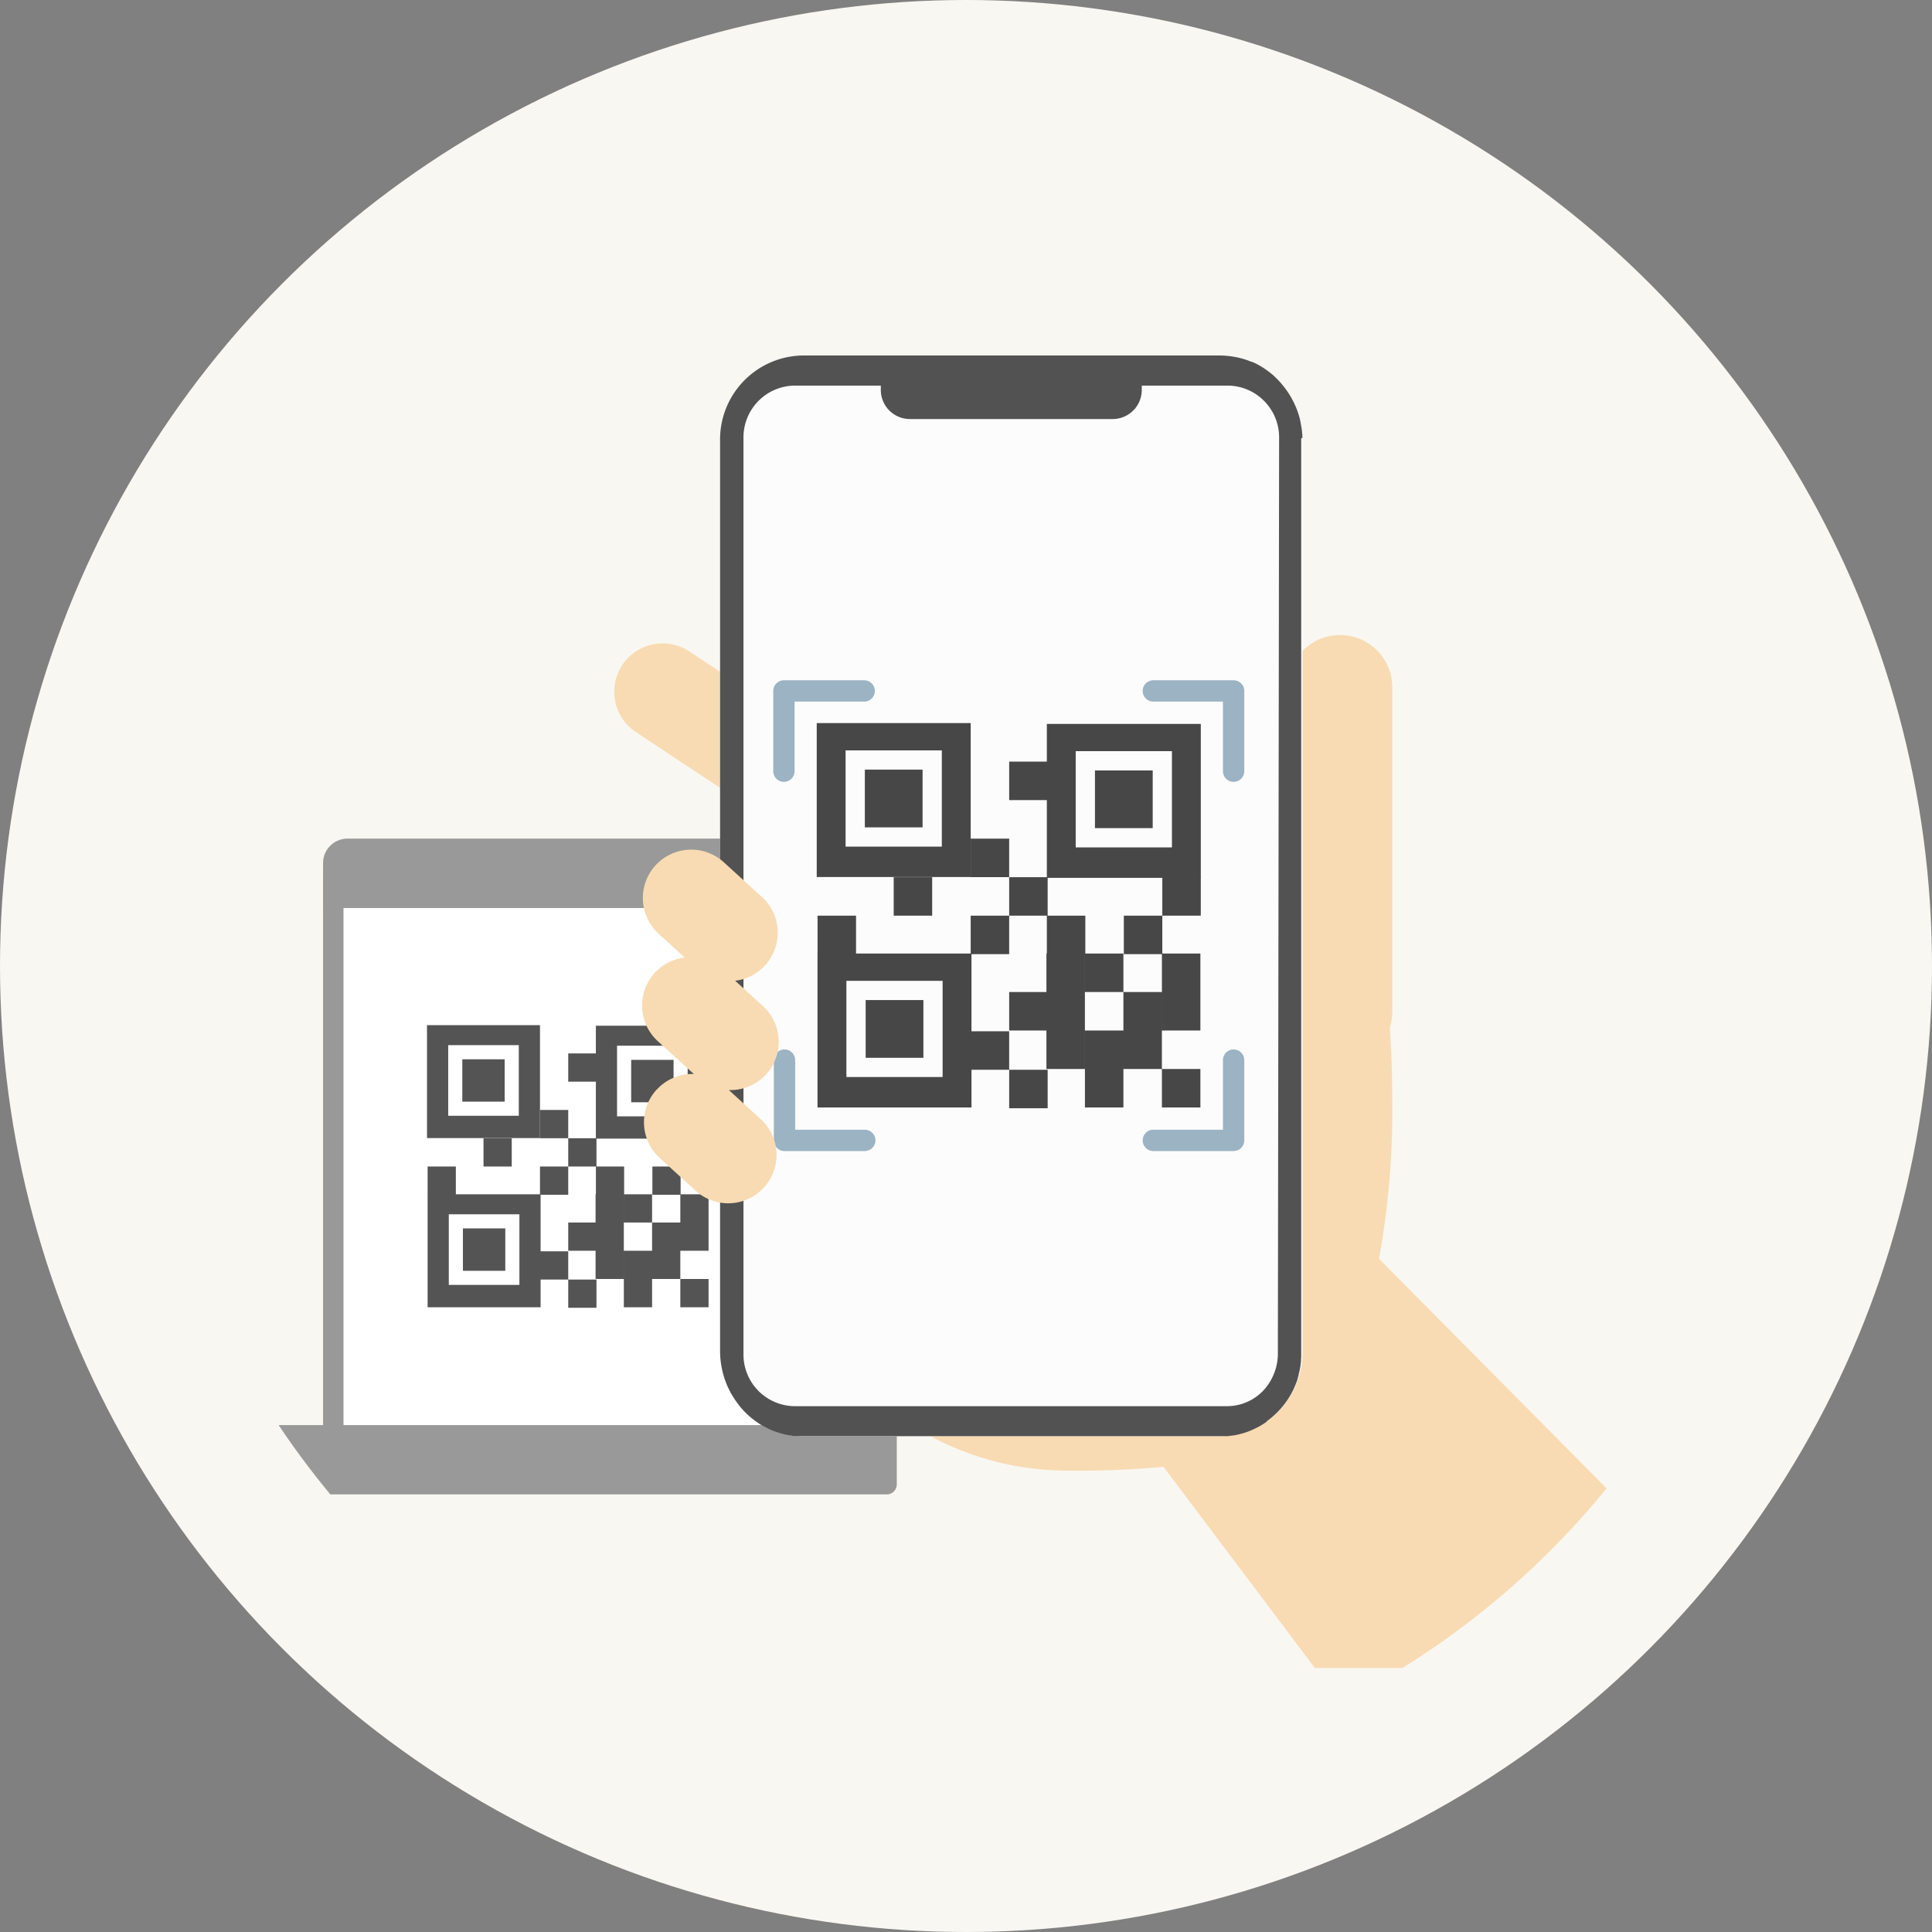 <svg xmlns="http://www.w3.org/2000/svg" width="97" height="97"><rect width="100%" height="100%" fill="#808080" stroke="none"/><defs><clipPath id="a"><circle cx="41.5" cy="41.5" r="41.5" fill="#f9f7f1" transform="translate(980 4257)"/></clipPath></defs><g transform="translate(-973 -4250)"><circle cx="48.5" cy="48.5" r="48.5" fill="#f9f7f1" transform="translate(973 4250)"/><g clip-path="url(#a)"><path fill="#fff" d="M989.733 4323.814v-29.635a.719.719 0 0 1 .718-.718h22.126a.719.719 0 0 1 .718.718v29.633Z"/><path fill="#999" d="M1012.577 4293.976a.205.205 0 0 1 .2.2v29.12h-22.531v-29.12a.2.2 0 0 1 .2-.2Zm0-1.026h-22.126a1.231 1.231 0 0 0-1.231 1.231v30.147h24.588v-30.147a1.231 1.231 0 0 0-1.231-1.231"/><path fill="#999" d="M985 4324.525v-2.475a.5.5 0 0 1 .5-.5h32.025a.5.5 0 0 1 .5.5v2.479a.5.5 0 0 1-.5.5H985.5a.5.5 0 0 1-.5-.5M989.22 4295.589v-2.255a1.231 1.231 0 0 1 1.231-1.231h22.126a1.231 1.231 0 0 1 1.231 1.231v2.255Z"/><path fill="#545454" d="M1002.917 4307.169h5.673v-5.67h-5.673Zm1.063-4.667h3.546v3.545h-3.546Z"/><path fill="#545454" d="M1004.69 4303.214h2.127v2.127h-2.127zM996.211 4303.184h2.127v2.127h-2.127z"/><path fill="#545454" d="M994.439 4307.14h5.672v-5.67h-5.672Zm4.609-1.121h-3.545v-3.545h3.545ZM996.242 4311.675h2.127v2.127h-2.127z"/><path fill="#545454" d="M994.469 4315.633h5.673v-5.672h-5.673Zm4.609-1.122h-3.545v-3.545h3.545ZM1000.111 4305.728h1.418v1.418h-1.418zM1002.902 4309.961h1.418v1.418h-1.418zM1007.157 4309.961h1.418v1.418h-1.418zM1002.902 4312.797h1.418v1.418h-1.418zM1004.321 4314.215h1.418v1.418h-1.418zM1005.739 4312.797h1.418v1.418h-1.418zM1004.321 4309.961h1.418v1.418h-1.418zM1005.739 4311.379h1.418v1.418h-1.418zM1007.157 4311.379h1.418v1.418h-1.418zM1004.321 4312.797h1.418v1.418h-1.418zM1007.157 4314.215h1.418v1.418h-1.418zM1002.902 4311.379h1.418v1.418h-1.418z"/><path fill="#545454" d="M994.469 4308.566h1.418v1.418h-1.418zM997.275 4307.148h1.418v1.418h-1.418zM1001.529 4302.889h1.418v1.418h-1.418zM1000.111 4308.566h1.418v1.418h-1.418zM1001.529 4307.148h1.418v1.418h-1.418zM1005.754 4308.566h1.418v1.418h-1.418zM1007.172 4307.148h1.418v1.418h-1.418zM1002.918 4308.566h1.418v1.418h-1.418zM1001.529 4314.243h1.418v1.418h-1.418zM1000.111 4312.825h1.418v1.418h-1.418zM1001.529 4311.379h1.418v1.418h-1.418z"/><path fill="#f8dbb3" d="M1062.603 4333.744h-23.588l-7.6-10.1a46.26 46.26 0 0 1-4.834.191 14.562 14.562 0 0 1-6.855-1.722c-.3-.161-.6-.33-.888-.511a15.528 15.528 0 0 1-1.437-1 17.287 17.287 0 0 1-3.081-3.117 18.644 18.644 0 0 1-.506-.693 19.684 19.684 0 0 1-2.976-6.732 20.858 20.858 0 0 1-.5-3.331q-.049-.682-.053-1.376v-.145c0-.185 0-.366.007-.55q.013-.49.048-.973a21 21 0 0 1 .558-3.55q.2-.808.46-1.585.309-.925.7-1.8.263-.588.561-1.152a18.555 18.555 0 0 1 1.115-1.85l.082-.119c.064-.093.13-.186.2-.278q.141-.2.287-.387l-.287-.191-3.678-2.437-.9-.594-.278-.185-.9-.594-3.283-2.175a2.428 2.428 0 1 1 2.649-4.069l.634.418.9.593.278.184.9.593 1.5.989 1.07.708 1.113.736 1.449.959 1.134.75 1.253.829q.613-.445 1.263-.829.577-.342 1.181-.631a14.922 14.922 0 0 1 1.45-.6 14.43 14.43 0 0 1 3.824-.8q.506-.036 1.018-.036a30.411 30.411 0 0 1 6.711.572q.568.13 1.112.3t1.07.391q.436.183.852.4a10.07 10.07 0 0 1 .9.532q.141.093.278.192l.143.1v-4.565a2.62 2.62 0 0 1 5.241 0v16.3a2.606 2.606 0 0 1-.122.789q.121 1.676.122 3.608a41.55 41.55 0 0 1-.665 8Z"/><path fill="#fcfcfc" d="M1038.394 4272.148v45.664a4.217 4.217 0 0 1-4.126 4.3h-20.99a3.956 3.956 0 0 1-1.483-.287 4.226 4.226 0 0 1-2.368-2.469 4.44 4.44 0 0 1-.275-1.546v-45.662a4.217 4.217 0 0 1 4.127-4.3h20.99a4.111 4.111 0 0 1 3.69 2.377 4.425 4.425 0 0 1 .435 1.924"/><path fill="#525252" d="M1038.392 4271.997c0-.033 0-.065-.005-.1 0-.094-.012-.187-.023-.279 0-.036-.009-.072-.014-.107l-.016-.108a.3.3 0 0 1-.007-.036l-.027-.141v-.02q-.013-.064-.029-.125v-.015c-.012-.046-.023-.092-.037-.138s-.027-.1-.043-.142q-.04-.126-.088-.248l-.038-.095a2.174 2.174 0 0 0-.044-.1.212.212 0 0 0-.015-.032 2.266 2.266 0 0 0-.106-.217 4.255 4.255 0 0 0-.388-.612l-.078-.1-.022-.027-.082-.1a3.512 3.512 0 0 0-.195-.21l-.1-.1c-.032-.033-.07-.064-.106-.1s-.072-.062-.109-.092a4.243 4.243 0 0 0-.227-.173 4.168 4.168 0 0 0-.487-.3c-.052-.026-.1-.052-.158-.076l-.069-.031-.067-.014a3.349 3.349 0 0 0-.106-.043l-.016-.006q-.058-.023-.119-.044l-.1-.032-.039-.012a4.1 4.1 0 0 0-.423-.1 5.126 5.126 0 0 0-.291-.044 4.118 4.118 0 0 0-.449-.03h-20.99a4.216 4.216 0 0 0-4.126 4.3v45.664a4.491 4.491 0 0 0 .089.894c.013.064.028.128.043.191a4.371 4.371 0 0 0 .143.461q.044.12.095.235c.018.039.034.077.053.115l.055.113c.019.038.039.075.059.111s.037.068.057.1l.005.01.063.1q.1.159.21.308l.075.1.078.1.081.093a4.074 4.074 0 0 0 .258.264l.08.074.083.072c.035.029.07.059.106.086.015.013.032.025.048.037a.517.517 0 0 0 .048.036l.055.042.037.025.144.1c.049.034.07.045.105.066l.08.047a8.796 8.796 0 0 0 .294.153c.066.033.133.06.2.087s.117.045.174.066l.133.043.135.04.091.024c.061.015.122.029.184.04l.093.017.075.012.113.015.1.01c.031 0 .064.006.1.008H1034.591l.1-.01.053-.006.073-.009.081-.012H1034.927l.073-.013.051-.01.051-.01c.067-.014.133-.03.2-.048l.1-.028.1-.03.128-.045.063-.023.084-.033.017-.007.054-.023.033-.015c.031-.013.062-.028.092-.042l.054-.026.081-.04.09-.048.06-.033.04-.023.031-.019.086-.053.1-.065c.034-.022.052-.036.078-.054l.019-.034a.629.629 0 0 0 .041-.031c.034-.024.067-.05.1-.075l.049-.04.048-.04.04-.033.039-.035c.026-.022.051-.045.076-.069s.036-.033.053-.051l.054-.051.035-.036.018-.018.017-.018.02-.021.028-.028.014-.015.009-.01.018-.021.018-.021a.5.5 0 0 0 .031-.034l.029-.034c.035-.04.069-.081.1-.122l.058-.075.062-.084c.02-.028.041-.057.06-.086l.047-.07.019-.03.045-.072.032-.053c.025-.041.048-.083.071-.125l.034-.064c.011-.021.023-.043.033-.065l.014-.026c.01-.02.021-.04.03-.061a.051.051 0 0 0 0-.009l.011-.024a.177.177 0 0 0 .01-.024l.022-.047c.007-.015.015-.031.021-.047l.049-.118c0-.012.009-.025.015-.037s.005-.013.008-.021a.172.172 0 0 1 .006-.018l.014-.035.023-.063v-.01l.026-.079v-.024c.007-.018.012-.036.017-.054l.007-.022.011-.035v-.015c0-.013.008-.026.012-.041s0-.005 0-.008v-.016c.018-.067.034-.134.05-.2v-.015l.013-.063a2.54 2.54 0 0 0 .024-.131v-.015c0-.019.007-.04.01-.06s0-.017 0-.026l.007-.048.009-.064a.167.167 0 0 0 0-.018.115.115 0 0 0 0-.016v-.034a.159.159 0 0 0 0-.018.168.168 0 0 0 0-.019q.007-.066.011-.132v-.029a.19.19 0 0 0 0-.029v-46.074m-1.172 45.958a2.709 2.709 0 0 1-.342 1.323 2.513 2.513 0 0 1-2.2 1.323h-21.749a2.594 2.594 0 0 1-2.539-2.646v-45.947a2.6 2.6 0 0 1 2.539-2.647h4.356v.218a1.461 1.461 0 0 0 1.461 1.461h10.18a1.462 1.462 0 0 0 1.461-1.461v-.218h4.356a2.6 2.6 0 0 1 2.539 2.647Z"/><path fill="#9bb3c3" d="M1016.388 4284.155h-4.03a.535.535 0 0 0-.535.535v4.03a.535.535 0 1 0 1.07 0v-3.495h3.495a.535.535 0 1 0 0-1.07M1035.471 4288.72v-4.03a.535.535 0 0 0-.535-.535h-4.03a.535.535 0 0 0 0 1.07h3.495v3.495a.535.535 0 1 0 1.07 0M1030.906 4307.791h4.03a.535.535 0 0 0 .535-.535v-4.03a.535.535 0 1 0-1.07 0v3.495h-3.495a.535.535 0 1 0 0 1.07M1011.853 4303.226v4.03a.535.535 0 0 0 .535.535h4.03a.535.535 0 1 0 0-1.07h-3.495v-3.495a.535.535 0 1 0-1.07 0"/><path fill="#f8dbb3" d="M1005.969 4304.712a2.421 2.421 0 0 1 1.867-.79l-1.81-1.648a2.426 2.426 0 0 1 1.35-4.2l-1.307-1.193a2.428 2.428 0 0 1 3.27-3.59l1.92 1.749a2.426 2.426 0 0 1-1.35 4.2l1.393 1.269a2.426 2.426 0 0 1-1.707 4.22l1.6 1.462a2.428 2.428 0 1 1-3.27 3.59l-1.8-1.641a2.428 2.428 0 0 1-.16-3.43"/><path fill="#474747" d="M1025.559 4294.074h7.73v-7.73h-7.73Zm1.449-6.36h4.831v4.831h-4.831Z"/><path fill="#474747" d="M1027.975 4288.68h2.899v2.899h-2.899zM1016.421 4288.64h2.899v2.899h-2.899z"/><path fill="#474747" d="M1014.006 4294.034h7.73v-7.73h-7.73Zm6.28-1.528h-4.831v-4.832h4.831ZM1016.462 4300.21h2.899v2.899h-2.899z"/><path fill="#474747" d="M1014.045 4305.604h7.73v-7.73h-7.73Zm6.281-1.529h-4.831v-4.831h4.831ZM1021.735 4292.106h1.932v1.932h-1.932zM1025.538 4297.874h1.932v1.932h-1.932zM1031.336 4297.874h1.932v1.932h-1.932zM1025.538 4301.739h1.932v1.932h-1.932zM1027.471 4303.671h1.932v1.932h-1.932zM1029.403 4301.739h1.932v1.932h-1.932zM1027.471 4297.874h1.932v1.932h-1.932zM1029.403 4299.807h1.932v1.932h-1.932zM1031.336 4299.807h1.932v1.932h-1.932zM1027.471 4301.739h1.932v1.932h-1.932zM1031.336 4303.671h1.932v1.932h-1.932zM1025.538 4299.807h1.932v1.932h-1.932z"/><path fill="#474747" d="M1014.047 4295.974h1.932v1.932h-1.932zM1017.87 4294.041h1.932v1.932h-1.932zM1023.668 4288.238h1.932v1.932h-1.932zM1021.735 4295.974h1.932v1.932h-1.932zM1023.668 4294.041h1.932v1.932h-1.932zM1029.424 4295.974h1.932v1.932h-1.932zM1031.356 4294.041h1.932v1.932h-1.932zM1025.559 4295.974h1.932v1.932h-1.932zM1023.668 4303.709h1.932v1.932h-1.932zM1021.735 4301.777h1.932v1.932h-1.932zM1023.668 4299.807h1.932v1.932h-1.932z"/></g></g></svg>